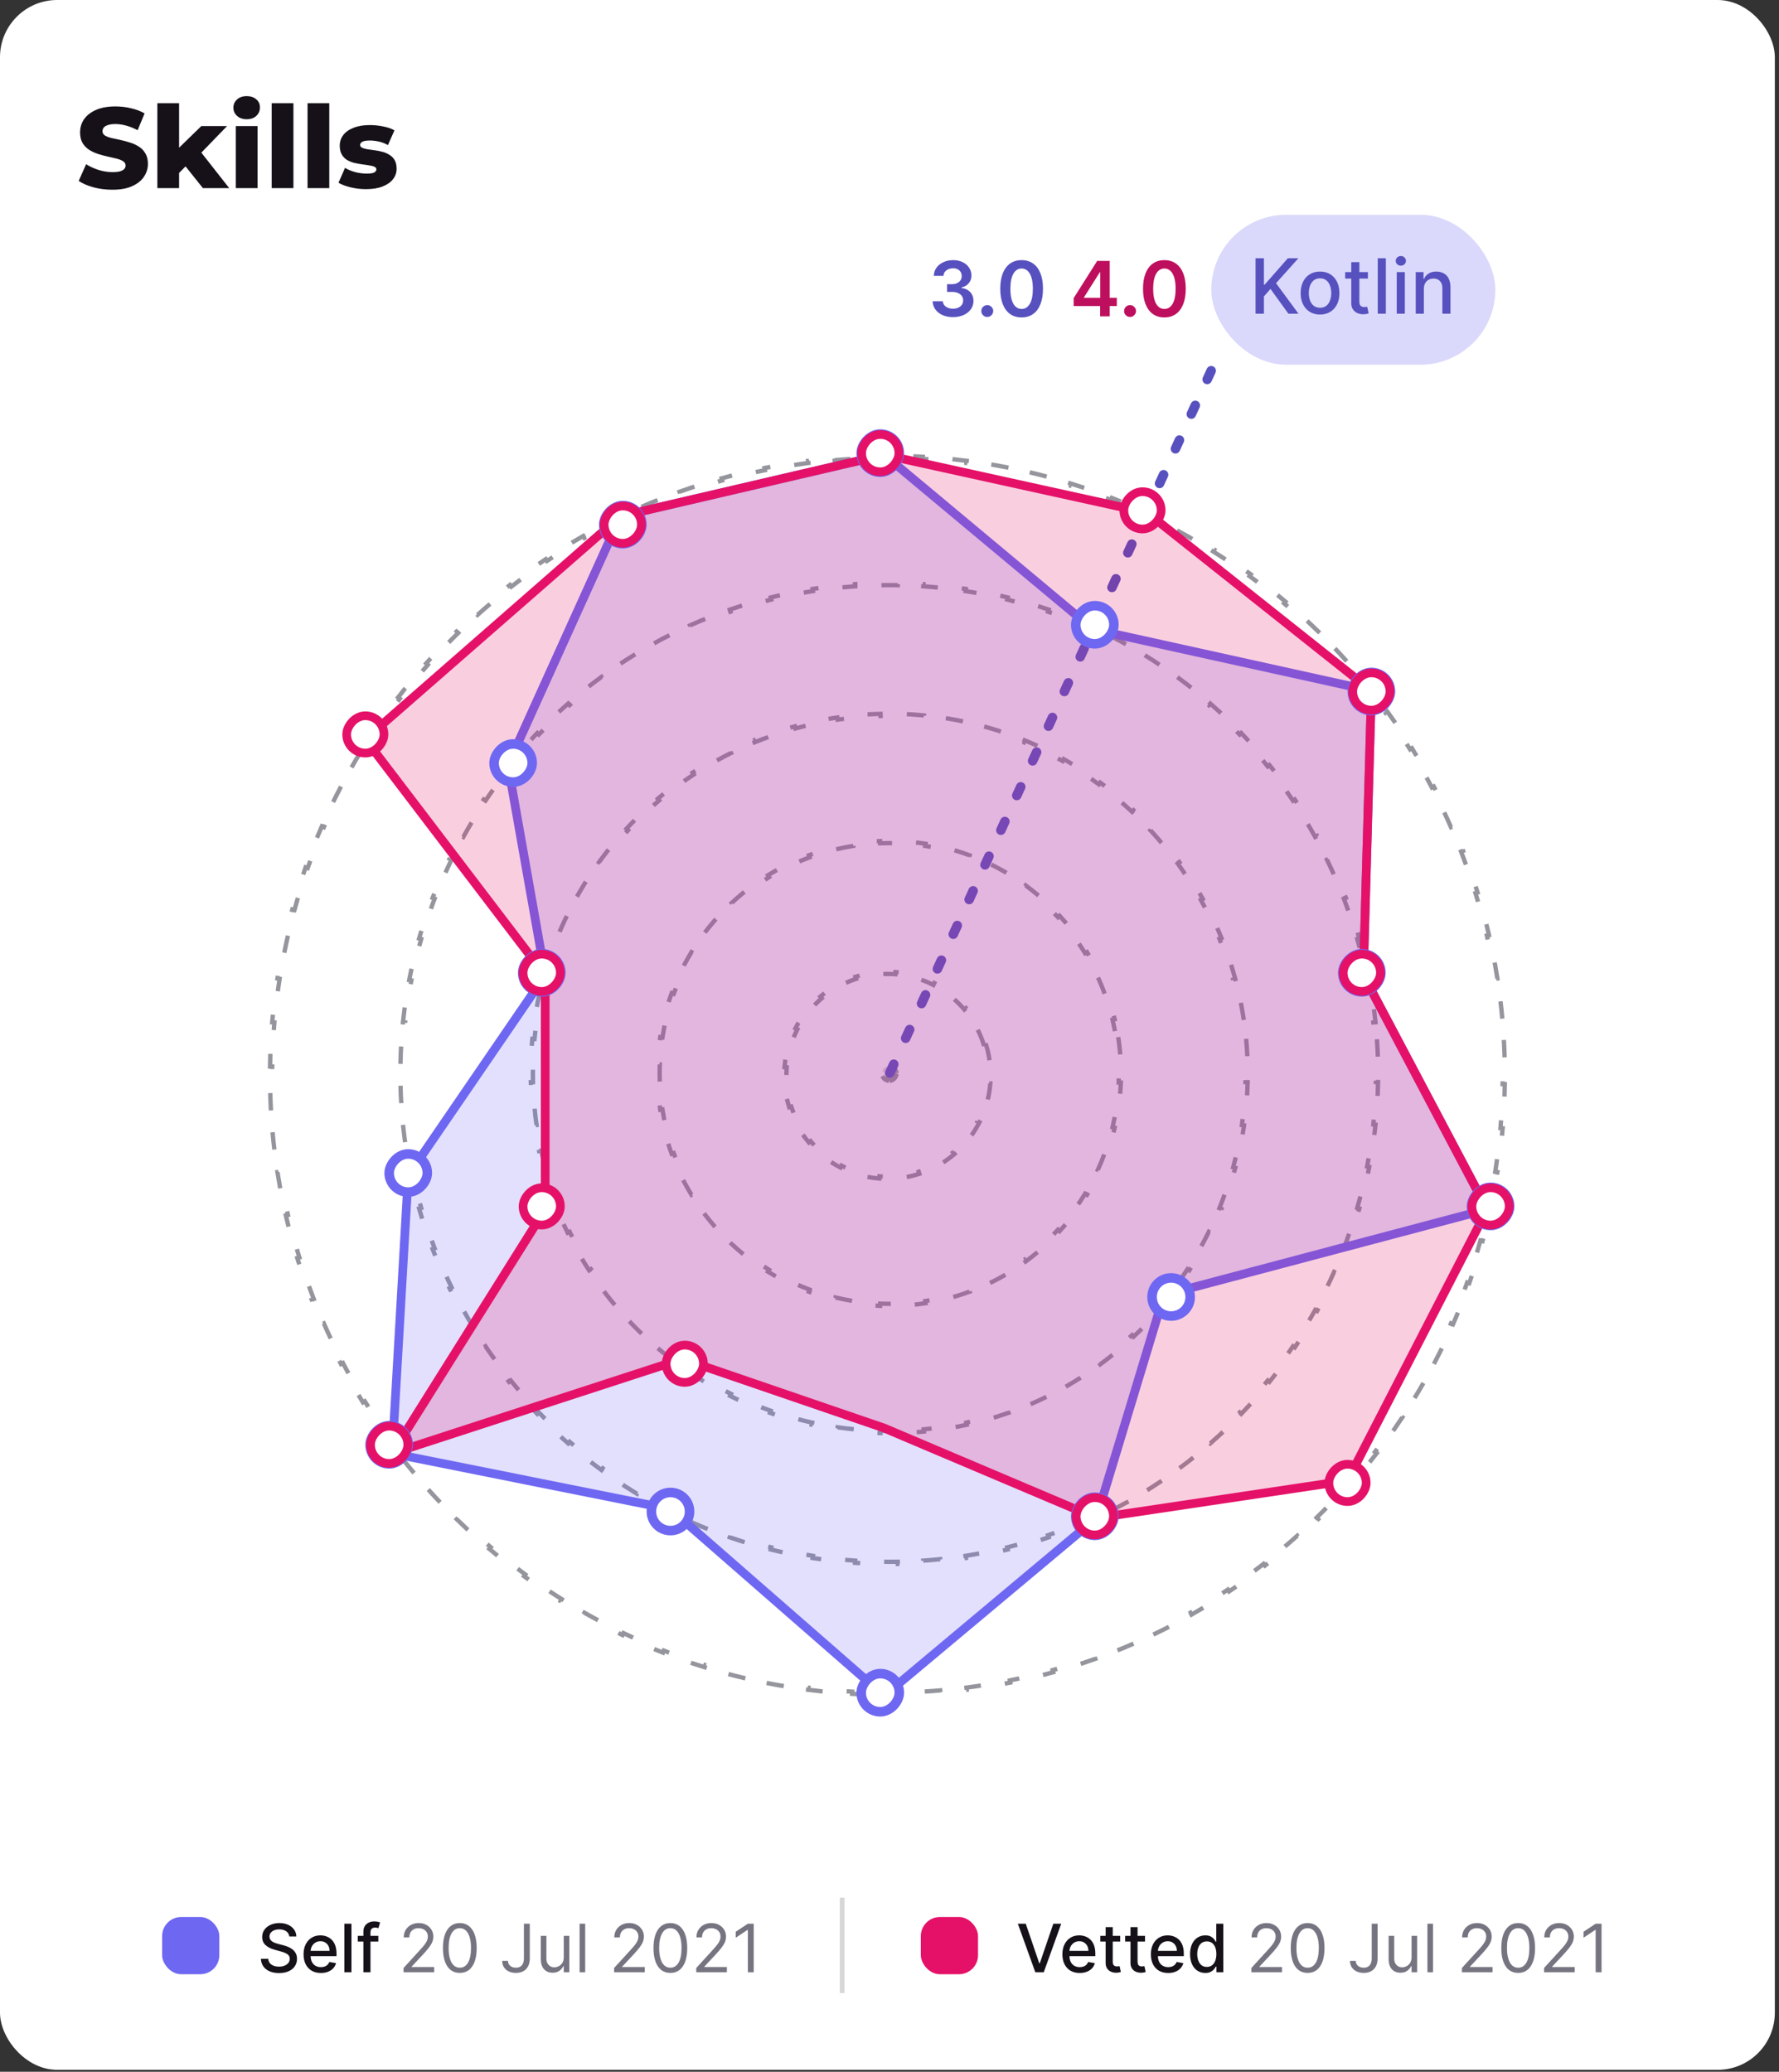 <svg width="334" height="389" viewBox="0 0 334 389" fill="none" xmlns="http://www.w3.org/2000/svg">
<rect x="0" y="0" width="334" height="389" fill="#333333" stroke="none"/>
<rect width="333.218" height="388.637" rx="10.742" fill="white"/>
<path d="M21.111 35.623C19.879 35.623 18.691 35.473 17.545 35.172C16.413 34.857 15.49 34.456 14.773 33.969L16.17 30.832C16.843 31.262 17.616 31.62 18.49 31.907C19.378 32.179 20.259 32.315 21.133 32.315C21.72 32.315 22.192 32.265 22.551 32.164C22.909 32.05 23.166 31.907 23.324 31.735C23.496 31.549 23.582 31.334 23.582 31.09C23.582 30.746 23.424 30.474 23.109 30.274C22.794 30.073 22.386 29.909 21.885 29.78C21.383 29.651 20.825 29.522 20.209 29.393C19.607 29.264 18.999 29.099 18.383 28.899C17.781 28.698 17.23 28.441 16.729 28.125C16.227 27.796 15.819 27.373 15.504 26.858C15.189 26.328 15.031 25.662 15.031 24.86C15.031 23.957 15.275 23.141 15.762 22.411C16.263 21.68 17.008 21.093 17.996 20.649C18.984 20.205 20.216 19.983 21.691 19.983C22.68 19.983 23.646 20.098 24.592 20.327C25.551 20.542 26.403 20.864 27.148 21.294L25.838 24.452C25.122 24.065 24.413 23.779 23.711 23.592C23.009 23.392 22.329 23.291 21.67 23.291C21.082 23.291 20.61 23.356 20.252 23.485C19.894 23.599 19.636 23.757 19.478 23.957C19.321 24.158 19.242 24.387 19.242 24.645C19.242 24.974 19.392 25.239 19.693 25.44C20.008 25.626 20.416 25.784 20.918 25.913C21.433 26.027 21.992 26.149 22.594 26.278C23.209 26.407 23.818 26.571 24.42 26.772C25.036 26.958 25.594 27.216 26.095 27.545C26.597 27.86 26.998 28.283 27.299 28.813C27.614 29.328 27.771 29.98 27.771 30.768C27.771 31.642 27.52 32.451 27.019 33.196C26.532 33.926 25.795 34.513 24.806 34.957C23.832 35.401 22.601 35.623 21.111 35.623ZM32.937 33.174L33.045 28.297L37.793 23.678H42.626L37.363 29.114L35.279 30.789L32.937 33.174ZM29.543 35.322V19.381H33.625V35.322H29.543ZM38.093 35.322L34.527 30.854L37.062 27.717L43.035 35.322H38.093ZM44.271 35.322V23.678H48.353V35.322H44.271ZM46.312 22.389C45.567 22.389 44.966 22.181 44.507 21.766C44.049 21.351 43.82 20.835 43.82 20.219C43.82 19.604 44.049 19.088 44.507 18.672C44.966 18.257 45.567 18.049 46.312 18.049C47.057 18.049 47.658 18.25 48.117 18.651C48.575 19.038 48.804 19.539 48.804 20.155C48.804 20.799 48.575 21.337 48.117 21.766C47.673 22.181 47.071 22.389 46.312 22.389ZM51.006 35.322V19.381H55.088V35.322H51.006ZM57.74 35.322V19.381H61.822V35.322H57.74ZM68.707 35.516C67.719 35.516 66.752 35.401 65.807 35.172C64.876 34.943 64.124 34.657 63.551 34.313L64.776 31.52C65.32 31.849 65.957 32.114 66.688 32.315C67.418 32.501 68.134 32.594 68.836 32.594C69.524 32.594 69.996 32.522 70.254 32.379C70.526 32.236 70.662 32.043 70.662 31.799C70.662 31.57 70.534 31.405 70.276 31.305C70.032 31.19 69.703 31.105 69.287 31.047C68.886 30.99 68.442 30.925 67.955 30.854C67.468 30.782 66.974 30.689 66.473 30.575C65.986 30.446 65.535 30.259 65.12 30.016C64.719 29.758 64.396 29.414 64.153 28.985C63.909 28.555 63.788 28.011 63.788 27.352C63.788 26.607 64.002 25.948 64.432 25.375C64.876 24.788 65.521 24.33 66.366 24C67.211 23.657 68.242 23.485 69.459 23.485C70.276 23.485 71.099 23.571 71.93 23.743C72.775 23.9 73.484 24.144 74.057 24.473L72.832 27.245C72.259 26.915 71.686 26.693 71.114 26.579C70.541 26.45 69.996 26.385 69.481 26.385C68.793 26.385 68.306 26.464 68.02 26.622C67.748 26.779 67.612 26.972 67.612 27.202C67.612 27.431 67.733 27.61 67.977 27.739C68.22 27.853 68.543 27.946 68.944 28.018C69.359 28.075 69.81 28.14 70.297 28.211C70.784 28.269 71.271 28.362 71.758 28.491C72.259 28.619 72.71 28.813 73.112 29.071C73.527 29.314 73.856 29.651 74.1 30.08C74.343 30.496 74.465 31.033 74.465 31.692C74.465 32.408 74.243 33.052 73.799 33.625C73.369 34.198 72.725 34.657 71.865 35C71.02 35.344 69.968 35.516 68.707 35.516Z" fill="#161119"/>
<path d="M282.348 195.266C282.44 196.913 282.498 198.569 282.522 200.234L282.113 200.24C282.121 200.792 282.125 201.345 282.125 201.899C282.125 202.453 282.121 203.006 282.113 203.559L282.522 203.564C282.498 205.229 282.44 206.885 282.348 208.533L281.94 208.51C281.878 209.614 281.801 210.715 281.709 211.811L282.116 211.845C281.975 213.504 281.801 215.154 281.592 216.792L281.187 216.741C281.048 217.835 280.893 218.924 280.724 220.009L281.127 220.072C280.87 221.716 280.579 223.349 280.254 224.969L279.853 224.889C279.636 225.973 279.404 227.051 279.156 228.124L279.554 228.215C279.181 229.836 278.774 231.443 278.333 233.037L277.94 232.928C277.646 233.991 277.338 235.048 277.015 236.098L277.406 236.218C276.917 237.808 276.396 239.383 275.842 240.943L275.457 240.806C275.088 241.846 274.704 242.879 274.307 243.905L274.687 244.053C274.087 245.602 273.454 247.135 272.79 248.651L272.416 248.487C271.974 249.498 271.518 250.5 271.048 251.495L271.417 251.669C270.707 253.171 269.967 254.656 269.196 256.121L268.834 255.931C268.321 256.907 267.794 257.875 267.254 258.834L267.61 259.035C266.795 260.481 265.951 261.909 265.077 263.316L264.73 263.101C264.149 264.037 263.555 264.965 262.947 265.884L263.288 266.109C262.373 267.494 261.429 268.858 260.457 270.2L260.126 269.96C259.48 270.853 258.821 271.736 258.15 272.61L258.474 272.858C257.463 274.174 256.425 275.468 255.36 276.738L255.047 276.475C254.339 277.32 253.619 278.154 252.888 278.978L253.193 279.249C252.092 280.49 250.965 281.706 249.812 282.898L249.518 282.614C248.753 283.406 247.975 284.187 247.188 284.957L247.473 285.249C246.287 286.408 245.076 287.542 243.841 288.65L243.569 288.346C242.749 289.081 241.918 289.805 241.077 290.517L241.341 290.829C240.076 291.901 238.788 292.945 237.478 293.963L237.227 293.64C236.357 294.315 235.477 294.979 234.588 295.629L234.829 295.959C233.491 296.938 232.132 297.888 230.752 298.81L230.525 298.47C229.609 299.082 228.684 299.68 227.75 300.266L227.967 300.612C226.564 301.492 225.14 302.343 223.698 303.164L223.496 302.809C222.539 303.353 221.573 303.885 220.599 304.402L220.791 304.763C219.328 305.54 217.847 306.287 216.348 307.003L216.172 306.634C215.179 307.108 214.179 307.568 213.171 308.014L213.336 308.388C211.822 309.057 210.291 309.696 208.745 310.302L208.596 309.921C207.571 310.323 206.539 310.71 205.5 311.082L205.638 311.467C204.08 312.026 202.506 312.552 200.918 313.045L200.797 312.655C199.748 312.981 198.692 313.292 197.63 313.588L197.74 313.982C196.147 314.426 194.541 314.837 192.921 315.215L192.829 314.817C191.757 315.067 190.679 315.301 189.595 315.521L189.677 315.921C188.057 316.249 186.425 316.543 184.781 316.803L184.717 316.4C183.633 316.571 182.544 316.727 181.45 316.868L181.502 317.273C179.864 317.484 178.215 317.66 176.555 317.802L176.521 317.395C175.425 317.488 174.325 317.566 173.22 317.629L173.243 318.037C171.596 318.13 169.94 318.189 168.275 318.212L168.269 317.804C167.717 317.812 167.164 317.816 166.61 317.816C166.056 317.816 165.503 317.812 164.951 317.804L164.945 318.212C163.28 318.189 161.624 318.13 159.976 318.037L160 317.629C158.895 317.566 157.795 317.488 156.699 317.395L156.664 317.802C155.005 317.66 153.356 317.484 151.718 317.273L151.77 316.868C150.676 316.727 149.587 316.571 148.502 316.4L148.439 316.803C146.795 316.543 145.163 316.249 143.543 315.921L143.624 315.521C142.541 315.301 141.463 315.067 140.391 314.817L140.299 315.215C138.679 314.837 137.072 314.426 135.48 313.982L135.589 313.588C134.528 313.292 133.472 312.981 132.423 312.655L132.301 313.045C130.713 312.552 129.14 312.026 127.582 311.467L127.72 311.082C126.681 310.71 125.649 310.323 124.624 309.921L124.475 310.302C122.928 309.696 121.398 309.057 119.884 308.388L120.049 308.014C119.041 307.568 118.04 307.108 117.048 306.634L116.872 307.003C115.373 306.287 113.891 305.54 112.429 304.763L112.62 304.402C111.647 303.885 110.681 303.353 109.724 302.809L109.522 303.164C108.079 302.343 106.656 301.492 105.252 300.612L105.469 300.266C104.536 299.68 103.611 299.082 102.695 298.47L102.468 298.81C101.088 297.888 99.729 296.938 98.391 295.959L98.632 295.629C97.743 294.979 96.863 294.315 95.993 293.64L95.742 293.963C94.432 292.945 93.144 291.901 91.879 290.829L92.143 290.517C91.302 289.805 90.471 289.081 89.651 288.346L89.379 288.65C88.144 287.542 86.933 286.408 85.747 285.249L86.032 284.957C85.244 284.187 84.467 283.406 83.701 282.614L83.408 282.898C82.255 281.706 81.128 280.49 80.026 279.249L80.332 278.978C79.6 278.154 78.881 277.32 78.173 276.475L77.86 276.738C76.795 275.468 75.757 274.174 74.746 272.858L75.07 272.61C74.399 271.736 73.74 270.853 73.094 269.96L72.763 270.2C71.791 268.858 70.847 267.494 69.932 266.109L70.272 265.884C69.665 264.965 69.071 264.037 68.49 263.101L68.142 263.316C67.269 261.909 66.424 260.481 65.61 259.035L65.966 258.834C65.426 257.875 64.899 256.907 64.386 255.931L64.024 256.121C63.253 254.656 62.512 253.171 61.803 251.669L62.172 251.495C61.702 250.5 61.246 249.498 60.803 248.487L60.429 248.651C59.766 247.135 59.133 245.602 58.532 244.053L58.913 243.905C58.516 242.879 58.132 241.846 57.763 240.806L57.378 240.943C56.824 239.383 56.303 237.808 55.814 236.218L56.205 236.098C55.882 235.048 55.574 233.991 55.28 232.928L54.886 233.037C54.446 231.443 54.039 229.836 53.666 228.215L54.063 228.124C53.816 227.051 53.584 225.973 53.367 224.889L52.966 224.969C52.641 223.349 52.35 221.716 52.093 220.072L52.496 220.009C52.327 218.924 52.172 217.835 52.033 216.741L51.628 216.793C51.419 215.154 51.244 213.504 51.104 211.845L51.511 211.811C51.419 210.715 51.342 209.614 51.28 208.51L50.872 208.533C50.78 206.886 50.721 205.229 50.698 203.564L51.106 203.559C51.099 203.006 51.095 202.453 51.095 201.899C51.095 201.345 51.099 200.792 51.106 200.24L50.698 200.234C50.721 198.569 50.78 196.913 50.872 195.266L51.28 195.289C51.342 194.184 51.419 193.084 51.511 191.988L51.104 191.953C51.244 190.294 51.419 188.645 51.628 187.006L52.033 187.057C52.172 185.963 52.327 184.874 52.496 183.79L52.093 183.727C52.35 182.083 52.641 180.45 52.966 178.829L53.367 178.91C53.584 177.826 53.816 176.747 54.063 175.675L53.666 175.583C54.039 173.963 54.446 172.355 54.886 170.761L55.28 170.87C55.574 169.807 55.882 168.75 56.205 167.7L55.814 167.58C56.303 165.991 56.824 164.415 57.378 162.856L57.763 162.992C58.132 161.952 58.516 160.919 58.913 159.893L58.532 159.745C59.133 158.196 59.766 156.663 60.429 155.147L60.803 155.311C61.246 154.301 61.702 153.298 62.172 152.304L61.803 152.129C62.512 150.627 63.253 149.143 64.024 147.677L64.386 147.867C64.899 146.891 65.426 145.923 65.966 144.964L65.61 144.764C66.424 143.317 67.269 141.89 68.142 140.482L68.49 140.698C69.071 139.761 69.665 138.833 70.272 137.915L69.932 137.69C70.847 136.305 71.791 134.941 72.763 133.599L73.094 133.838C73.74 132.945 74.399 132.062 75.07 131.189L74.746 130.94C75.757 129.624 76.795 128.331 77.86 127.061L78.173 127.323C78.881 126.478 79.6 125.644 80.332 124.82L80.026 124.549C81.128 123.309 82.255 122.092 83.408 120.9L83.701 121.184C84.467 120.392 85.244 119.611 86.032 118.841L85.747 118.549C86.933 117.39 88.144 116.256 89.379 115.149L89.651 115.453C90.471 114.717 91.302 113.993 92.143 113.281L91.879 112.969C93.144 111.898 94.432 110.853 95.742 109.836L95.993 110.158C96.863 109.483 97.743 108.82 98.632 108.169L98.391 107.839C99.729 106.861 101.088 105.91 102.468 104.989L102.695 105.328C103.611 104.717 104.536 104.118 105.469 103.532L105.252 103.186C106.656 102.306 108.079 101.455 109.522 100.634L109.724 100.989C110.681 100.445 111.647 99.914 112.62 99.396L112.429 99.036C113.891 98.258 115.373 97.511 116.872 96.796L117.048 97.165C118.04 96.691 119.041 96.23 120.049 95.784L119.884 95.411C121.398 94.741 122.928 94.103 124.475 93.497L124.624 93.877C125.649 93.476 126.681 93.089 127.72 92.716L127.582 92.332C129.14 91.773 130.713 91.246 132.301 90.753L132.423 91.143C133.472 90.817 134.528 90.506 135.589 90.21L135.48 89.817C137.072 89.372 138.679 88.961 140.299 88.584L140.391 88.981C141.463 88.732 142.541 88.497 143.624 88.278L143.543 87.877C145.163 87.549 146.795 87.255 148.439 86.995L148.502 87.399C149.587 87.227 150.676 87.071 151.77 86.93L151.717 86.525C153.356 86.315 155.005 86.138 156.664 85.997L156.699 86.403C157.795 86.31 158.895 86.232 160 86.169L159.976 85.762C161.624 85.668 163.28 85.61 164.945 85.586L164.95 85.995C165.503 85.987 166.056 85.983 166.61 85.983C167.164 85.983 167.717 85.987 168.269 85.995L168.275 85.586C169.94 85.61 171.596 85.668 173.243 85.762L173.22 86.169C174.325 86.232 175.425 86.31 176.521 86.403L176.555 85.997C178.215 86.138 179.864 86.315 181.502 86.525L181.45 86.93C182.544 87.071 183.633 87.227 184.717 87.399L184.781 86.995C186.425 87.255 188.057 87.549 189.677 87.877L189.595 88.278C190.679 88.497 191.757 88.732 192.829 88.981L192.921 88.584C194.541 88.961 196.147 89.372 197.74 89.817L197.63 90.21C198.692 90.506 199.748 90.817 200.797 91.143L200.918 90.753C202.506 91.246 204.08 91.773 205.638 92.332L205.5 92.716C206.539 93.089 207.571 93.476 208.596 93.877L208.745 93.497C210.291 94.103 211.822 94.741 213.336 95.411L213.171 95.784C214.179 96.23 215.179 96.691 216.172 97.165L216.348 96.796C217.847 97.511 219.328 98.258 220.791 99.036L220.599 99.396C221.573 99.914 222.539 100.445 223.496 100.989L223.698 100.634C225.14 101.455 226.564 102.306 227.967 103.186L227.75 103.532C228.684 104.118 229.609 104.717 230.525 105.328L230.752 104.989C232.132 105.91 233.491 106.861 234.829 107.839L234.588 108.169C235.477 108.82 236.357 109.483 237.227 110.158L237.478 109.836C238.788 110.853 240.076 111.898 241.341 112.969L241.077 113.281C241.918 113.993 242.749 114.717 243.569 115.453L243.841 115.149C245.076 116.256 246.287 117.39 247.473 118.549L247.188 118.841C247.976 119.611 248.753 120.392 249.518 121.184L249.812 120.9C250.965 122.092 252.092 123.309 253.193 124.549L252.888 124.82C253.619 125.644 254.339 126.478 255.047 127.323L255.36 127.061C256.425 128.331 257.463 129.624 258.474 130.94L258.15 131.189C258.821 132.062 259.48 132.945 260.126 133.838L260.457 133.599C261.429 134.941 262.373 136.305 263.288 137.69L262.947 137.915C263.555 138.833 264.149 139.761 264.73 140.698L265.077 140.482C265.951 141.89 266.795 143.317 267.61 144.764L267.254 144.964C267.794 145.923 268.321 146.891 268.834 147.867L269.196 147.677C269.967 149.143 270.707 150.627 271.417 152.129L271.048 152.304C271.518 153.298 271.974 154.301 272.416 155.311L272.79 155.147C273.454 156.663 274.087 158.196 274.687 159.745L274.307 159.893C274.704 160.919 275.088 161.952 275.457 162.992L275.842 162.856C276.396 164.415 276.917 165.991 277.406 167.58L277.015 167.7C277.338 168.75 277.646 169.807 277.94 170.87L278.333 170.761C278.774 172.355 279.181 173.963 279.554 175.583L279.156 175.675C279.404 176.747 279.636 177.826 279.853 178.909L280.254 178.829C280.579 180.45 280.87 182.083 281.127 183.727L280.724 183.79C280.893 184.874 281.048 185.963 281.187 187.057L281.592 187.006C281.801 188.645 281.975 190.294 282.116 191.953L281.709 191.988C281.801 193.084 281.878 194.184 281.94 195.289L282.348 195.266Z" stroke="#95959D" stroke-width="0.817" stroke-dasharray="3.27 4.9"/>
<path d="M258.517 195.137C258.627 196.73 258.695 198.333 258.723 199.947L258.315 199.954C258.324 200.487 258.328 201.022 258.328 201.558C258.328 202.093 258.324 202.628 258.315 203.162L258.723 203.169C258.695 204.782 258.627 206.386 258.517 207.978L258.11 207.95C258.037 209.015 257.946 210.075 257.837 211.129L258.243 211.171C258.077 212.776 257.87 214.367 257.623 215.946L257.22 215.883C257.055 216.939 256.872 217.989 256.671 219.033L257.072 219.11C256.768 220.692 256.423 222.259 256.039 223.811L255.643 223.713C255.387 224.75 255.113 225.78 254.821 226.803L255.214 226.915C254.773 228.463 254.293 229.994 253.775 231.508L253.388 231.376C253.042 232.385 252.68 233.386 252.3 234.379L252.682 234.525C252.107 236.028 251.495 237.512 250.846 238.975L250.472 238.81C250.04 239.784 249.591 240.75 249.126 241.706L249.494 241.885C248.791 243.331 248.051 244.756 247.276 246.158L246.918 245.961C246.403 246.894 245.871 247.817 245.324 248.73L245.675 248.94C244.849 250.318 243.988 251.673 243.094 253.003L242.755 252.776C242.16 253.66 241.55 254.534 240.926 255.397L241.257 255.636C240.315 256.937 239.34 258.212 238.333 259.46L238.015 259.204C237.346 260.033 236.663 260.851 235.966 261.656L236.275 261.923C235.224 263.137 234.142 264.323 233.03 265.48L232.736 265.197C231.998 265.965 231.246 266.72 230.482 267.462L230.767 267.755C229.615 268.873 228.435 269.961 227.227 271.018L226.958 270.71C226.156 271.411 225.342 272.099 224.516 272.772L224.774 273.088C223.531 274.102 222.26 275.083 220.964 276.031L220.723 275.701C219.864 276.33 218.993 276.944 218.111 277.543L218.341 277.881C217.014 278.782 215.663 279.649 214.289 280.481L214.077 280.131C213.167 280.682 212.246 281.218 211.316 281.737L211.515 282.094C210.116 282.875 208.694 283.621 207.251 284.329L207.071 283.963C206.116 284.432 205.152 284.884 204.18 285.32L204.347 285.693C202.885 286.348 201.404 286.966 199.903 287.545L199.756 287.164C198.764 287.547 197.764 287.913 196.756 288.262L196.889 288.648C195.377 289.172 193.847 289.656 192.3 290.101L192.187 289.709C191.165 290.003 190.136 290.28 189.1 290.538L189.199 290.935C187.648 291.322 186.081 291.67 184.5 291.977L184.422 291.576C183.379 291.779 182.329 291.964 181.274 292.131L181.337 292.534C179.759 292.783 178.167 292.992 176.563 293.16L176.521 292.754C175.467 292.864 174.407 292.956 173.342 293.03L173.37 293.437C171.778 293.548 170.174 293.617 168.561 293.645L168.554 293.237C168.02 293.246 167.486 293.251 166.95 293.251C166.414 293.251 165.88 293.246 165.346 293.237L165.339 293.645C163.725 293.617 162.122 293.548 160.53 293.437L160.558 293.03C159.493 292.956 158.433 292.864 157.379 292.754L157.336 293.16C155.733 292.992 154.141 292.783 152.562 292.534L152.626 292.131C151.571 291.964 150.521 291.779 149.478 291.576L149.4 291.977C147.819 291.67 146.252 291.322 144.701 290.935L144.8 290.538C143.764 290.28 142.734 290.003 141.713 289.709L141.6 290.101C140.053 289.656 138.523 289.172 137.011 288.648L137.144 288.262C136.136 287.913 135.136 287.547 134.144 287.164L133.997 287.545C132.496 286.966 131.015 286.348 129.553 285.693L129.72 285.32C128.748 284.884 127.784 284.432 126.829 283.963L126.649 284.329C125.206 283.621 123.784 282.875 122.385 282.094L122.584 281.737C121.653 281.218 120.733 280.682 119.822 280.131L119.611 280.481C118.236 279.649 116.886 278.782 115.559 277.881L115.789 277.543C114.907 276.944 114.036 276.33 113.177 275.701L112.936 276.031C111.64 275.083 110.369 274.102 109.126 273.088L109.384 272.772C108.558 272.099 107.744 271.411 106.942 270.71L106.673 271.018C105.465 269.961 104.284 268.873 103.133 267.755L103.418 267.462C102.653 266.72 101.902 265.965 101.164 265.197L100.869 265.48C99.758 264.323 98.676 263.137 97.625 261.923L97.934 261.656C97.237 260.851 96.554 260.033 95.885 259.204L95.567 259.46C94.56 258.212 93.585 256.937 92.643 255.636L92.974 255.397C92.35 254.534 91.74 253.66 91.145 252.775L90.806 253.003C89.912 251.673 89.051 250.318 88.225 248.94L88.575 248.73C88.029 247.817 87.497 246.894 86.981 245.961L86.624 246.158C85.849 244.756 85.109 243.331 84.406 241.885L84.774 241.706C84.309 240.75 83.86 239.784 83.428 238.81L83.054 238.975C82.405 237.512 81.793 236.028 81.218 234.525L81.6 234.379C81.22 233.386 80.857 232.385 80.512 231.376L80.125 231.508C79.607 229.994 79.127 228.463 78.686 226.915L79.079 226.803C78.787 225.78 78.513 224.75 78.257 223.713L77.86 223.811C77.477 222.259 77.132 220.692 76.828 219.11L77.229 219.033C77.028 217.989 76.845 216.939 76.68 215.883L76.277 215.946C76.03 214.368 75.823 212.776 75.657 211.171L76.063 211.129C75.954 210.075 75.863 209.015 75.79 207.95L75.383 207.978C75.273 206.386 75.204 204.782 75.177 203.169L75.585 203.162C75.576 202.628 75.572 202.093 75.572 201.558C75.572 201.022 75.576 200.487 75.585 199.954L75.177 199.947C75.204 198.333 75.273 196.73 75.383 195.137L75.79 195.165C75.863 194.1 75.954 193.041 76.063 191.986L75.657 191.944C75.823 190.34 76.03 188.748 76.277 187.169L76.68 187.232C76.845 186.176 77.028 185.126 77.229 184.082L76.828 184.005C77.132 182.423 77.477 180.856 77.86 179.304L78.257 179.402C78.513 178.365 78.787 177.335 79.079 176.313L78.686 176.201C79.127 174.653 79.607 173.121 80.125 171.607L80.512 171.74C80.857 170.73 81.22 169.729 81.6 168.736L81.218 168.59C81.793 167.087 82.405 165.604 83.054 164.14L83.428 164.305C83.86 163.331 84.309 162.365 84.774 161.409L84.406 161.23C85.109 159.784 85.849 158.359 86.624 156.957L86.981 157.155C87.497 156.221 88.029 155.298 88.575 154.385L88.225 154.175C89.051 152.797 89.912 151.442 90.806 150.112L91.145 150.34C91.74 149.455 92.35 148.581 92.974 147.719L92.643 147.479C93.585 146.178 94.56 144.903 95.567 143.655L95.885 143.911C96.554 143.082 97.237 142.264 97.934 141.459L97.625 141.192C98.676 139.978 99.758 138.792 100.869 137.635L101.164 137.918C101.902 137.15 102.653 136.395 103.418 135.653L103.133 135.36C104.285 134.242 105.465 133.154 106.673 132.098L106.942 132.405C107.744 131.704 108.558 131.017 109.384 130.344L109.126 130.027C110.369 129.014 111.64 128.032 112.936 127.084L113.177 127.414C114.036 126.785 114.907 126.171 115.789 125.572L115.559 125.234C116.886 124.334 118.236 123.467 119.611 122.635L119.822 122.984C120.733 122.433 121.653 121.898 122.584 121.378L122.385 121.021C123.784 120.24 125.206 119.495 126.649 118.786L126.829 119.152C127.784 118.684 128.748 118.231 129.72 117.795L129.553 117.422C131.015 116.767 132.496 116.149 133.997 115.57L134.144 115.951C135.136 115.568 136.136 115.202 137.144 114.853L137.011 114.467C138.523 113.944 140.053 113.459 141.6 113.014L141.713 113.406C142.734 113.112 143.764 112.836 144.8 112.577L144.701 112.181C146.252 111.793 147.819 111.445 149.4 111.138L149.478 111.539C150.521 111.336 151.571 111.151 152.626 110.985L152.562 110.581C154.141 110.332 155.732 110.123 157.336 109.955L157.379 110.362C158.433 110.251 159.493 110.159 160.558 110.086L160.53 109.678C162.122 109.568 163.725 109.498 165.339 109.47L165.346 109.879C165.88 109.869 166.414 109.865 166.95 109.865C167.486 109.865 168.02 109.869 168.554 109.879L168.561 109.47C170.174 109.498 171.778 109.568 173.37 109.678L173.342 110.086C174.407 110.159 175.467 110.251 176.521 110.362L176.563 109.955C178.167 110.123 179.759 110.332 181.337 110.581L181.274 110.985C182.329 111.151 183.379 111.336 184.422 111.539L184.5 111.138C186.081 111.445 187.648 111.793 189.199 112.181L189.1 112.577C190.136 112.836 191.165 113.112 192.187 113.406L192.3 113.014C193.847 113.459 195.377 113.944 196.889 114.467L196.756 114.853C197.764 115.202 198.764 115.568 199.756 115.951L199.903 115.57C201.404 116.149 202.885 116.767 204.347 117.422L204.179 117.795C205.152 118.231 206.116 118.684 207.071 119.152L207.251 118.786C208.694 119.495 210.116 120.24 211.515 121.021L211.316 121.378C212.246 121.898 213.167 122.433 214.077 122.984L214.289 122.635C215.663 123.467 217.014 124.334 218.341 125.234L218.111 125.572C218.993 126.171 219.864 126.785 220.723 127.414L220.964 127.084C222.26 128.032 223.531 129.014 224.774 130.027L224.516 130.344C225.342 131.017 226.156 131.704 226.958 132.405L227.227 132.098C228.435 133.154 229.615 134.242 230.767 135.36L230.482 135.653C231.246 136.395 231.998 137.15 232.736 137.918L233.03 137.635C234.142 138.792 235.224 139.978 236.275 141.192L235.966 141.459C236.663 142.264 237.346 143.082 238.015 143.911L238.333 143.655C239.34 144.903 240.315 146.178 241.257 147.479L240.926 147.719C241.55 148.581 242.16 149.455 242.755 150.34L243.094 150.112C243.988 151.442 244.849 152.797 245.675 154.175L245.324 154.385C245.871 155.298 246.403 156.221 246.918 157.154L247.276 156.957C248.051 158.359 248.791 159.784 249.494 161.23L249.126 161.409C249.591 162.365 250.04 163.331 250.472 164.305L250.846 164.14C251.495 165.604 252.107 167.087 252.682 168.59L252.3 168.736C252.68 169.729 253.042 170.73 253.388 171.74L253.775 171.607C254.293 173.121 254.773 174.653 255.214 176.201L254.821 176.313C255.113 177.335 255.387 178.365 255.643 179.402L256.039 179.304C256.423 180.856 256.768 182.423 257.072 184.005L256.671 184.082C256.872 185.126 257.055 186.176 257.22 187.232L257.623 187.169C257.87 188.748 258.077 190.34 258.243 191.944L257.837 191.986C257.946 193.041 258.037 194.1 258.11 195.165L258.517 195.137Z" stroke="#95959D" stroke-width="0.817" stroke-dasharray="3.27 4.9"/>
<path d="M233.951 195.047C234.104 196.656 234.201 198.282 234.24 199.923L233.832 199.933C233.845 200.473 233.851 201.014 233.851 201.557C233.851 202.1 233.845 202.642 233.832 203.182L234.24 203.192C234.201 204.832 234.104 206.458 233.951 208.068L233.544 208.029C233.441 209.109 233.313 210.182 233.159 211.246L233.564 211.304C233.33 212.927 233.039 214.531 232.692 216.114L232.293 216.027C232.062 217.085 231.805 218.134 231.524 219.173L231.918 219.279C231.491 220.859 231.009 222.417 230.472 223.948L230.087 223.813C229.729 224.835 229.348 225.845 228.943 226.844L229.321 226.997C228.707 228.512 228.04 229.999 227.322 231.456L226.955 231.276C226.477 232.246 225.976 233.203 225.454 234.146L225.811 234.344C225.019 235.772 224.177 237.168 223.288 238.53L222.946 238.307C222.355 239.212 221.743 240.101 221.11 240.975L221.441 241.215C220.484 242.536 219.481 243.821 218.433 245.068L218.121 244.805C217.426 245.632 216.711 246.442 215.978 247.234L216.278 247.512C215.171 248.708 214.021 249.864 212.83 250.977L212.552 250.678C211.763 251.416 210.957 252.134 210.133 252.833L210.397 253.145C209.156 254.199 207.876 255.208 206.56 256.171L206.318 255.841C205.448 256.479 204.561 257.095 203.659 257.69L203.884 258.031C202.526 258.927 201.133 259.775 199.709 260.573L199.509 260.217C198.569 260.744 197.614 261.248 196.646 261.73L196.828 262.096C195.373 262.82 193.888 263.493 192.376 264.113L192.221 263.735C191.224 264.144 190.216 264.529 189.195 264.889L189.331 265.274C187.801 265.816 186.246 266.303 184.667 266.734L184.559 266.34C183.521 266.623 182.473 266.883 181.415 267.116L181.504 267.515C179.921 267.865 178.317 268.159 176.695 268.396L176.636 267.991C175.572 268.146 174.5 268.276 173.42 268.38L173.459 268.786C171.85 268.941 170.224 269.04 168.583 269.079L168.574 268.671C168.034 268.683 167.492 268.69 166.949 268.69C166.406 268.69 165.864 268.683 165.324 268.671L165.315 269.079C163.674 269.04 162.048 268.941 160.439 268.786L160.478 268.38C159.398 268.276 158.326 268.146 157.262 267.991L157.203 268.396C155.581 268.159 153.977 267.865 152.395 267.515L152.483 267.116C151.425 266.883 150.377 266.623 149.339 266.34L149.231 266.734C147.652 266.303 146.097 265.816 144.567 265.274L144.703 264.889C143.683 264.529 142.674 264.144 141.677 263.735L141.522 264.113C140.01 263.493 138.525 262.82 137.07 262.096L137.252 261.73C136.284 261.248 135.329 260.744 134.389 260.217L134.189 260.573C132.765 259.775 131.372 258.927 130.014 258.031L130.239 257.69C129.337 257.095 128.451 256.479 127.58 255.841L127.339 256.171C126.022 255.208 124.742 254.199 123.501 253.145L123.765 252.833C122.942 252.134 122.135 251.416 121.347 250.678L121.068 250.977C119.877 249.864 118.728 248.708 117.62 247.512L117.92 247.234C117.187 246.442 116.472 245.632 115.777 244.805L115.465 245.068C114.417 243.821 113.414 242.536 112.457 241.215L112.788 240.975C112.156 240.101 111.543 239.212 110.952 238.307L110.61 238.53C109.721 237.168 108.879 235.772 108.087 234.344L108.444 234.146C107.922 233.203 107.421 232.246 106.943 231.276L106.576 231.456C105.858 229.999 105.191 228.512 104.577 226.997L104.955 226.844C104.55 225.845 104.169 224.835 103.811 223.813L103.426 223.948C102.889 222.417 102.407 220.859 101.98 219.279L102.374 219.173C102.093 218.134 101.837 217.085 101.605 216.027L101.206 216.114C100.859 214.531 100.568 212.927 100.334 211.304L100.739 211.246C100.585 210.182 100.457 209.109 100.354 208.029L99.947 208.068C99.794 206.458 99.697 204.832 99.658 203.192L100.066 203.182C100.054 202.642 100.047 202.1 100.047 201.557C100.047 201.014 100.054 200.473 100.066 199.933L99.658 199.923C99.697 198.282 99.794 196.656 99.947 195.047L100.354 195.086C100.457 194.006 100.585 192.933 100.739 191.869L100.334 191.811C100.568 190.188 100.859 188.584 101.206 187.001L101.605 187.088C101.837 186.03 102.093 184.981 102.374 183.942L101.98 183.835C102.407 182.255 102.889 180.698 103.426 179.166L103.811 179.301C104.169 178.28 104.55 177.269 104.955 176.271L104.577 176.118C105.191 174.603 105.858 173.116 106.576 171.658L106.943 171.839C107.421 170.869 107.922 169.912 108.444 168.969L108.087 168.771C108.879 167.343 109.721 165.947 110.61 164.585L110.952 164.808C111.543 163.903 112.156 163.013 112.788 162.139L112.457 161.9C113.414 160.579 114.417 159.294 115.465 158.047L115.777 158.31C116.472 157.483 117.187 156.673 117.92 155.88L117.62 155.603C118.728 154.407 119.877 153.251 121.068 152.138L121.347 152.436C122.135 151.699 122.942 150.98 123.765 150.281L123.501 149.97C124.742 148.916 126.022 147.906 127.339 146.944L127.58 147.273C128.451 146.636 129.337 146.02 130.239 145.425L130.014 145.084C131.373 144.188 132.765 143.339 134.189 142.542L134.389 142.898C135.329 142.371 136.284 141.866 137.252 141.384L137.07 141.019C138.525 140.294 140.01 139.621 141.522 139.002L141.677 139.38C142.674 138.971 143.683 138.586 144.703 138.225L144.567 137.84C146.097 137.299 147.652 136.812 149.231 136.381L149.339 136.775C150.377 136.491 151.425 136.232 152.483 135.998L152.395 135.599C153.977 135.249 155.581 134.955 157.203 134.719L157.262 135.123C158.326 134.968 159.398 134.839 160.478 134.735L160.439 134.328C162.048 134.173 163.674 134.075 165.315 134.036L165.324 134.444C165.864 134.431 166.406 134.425 166.949 134.425C167.492 134.425 168.034 134.431 168.574 134.444L168.583 134.036C170.224 134.075 171.85 134.173 173.459 134.328L173.42 134.735C174.5 134.839 175.572 134.968 176.636 135.123L176.695 134.719C178.317 134.955 179.921 135.249 181.504 135.599L181.415 135.998C182.473 136.232 183.521 136.491 184.559 136.775L184.667 136.381C186.246 136.812 187.801 137.299 189.331 137.84L189.195 138.225C190.216 138.586 191.224 138.971 192.221 139.38L192.376 139.002C193.888 139.621 195.373 140.294 196.828 141.019L196.646 141.384C197.614 141.866 198.569 142.371 199.509 142.898L199.709 142.542C201.133 143.339 202.526 144.188 203.884 145.084L203.659 145.425C204.561 146.02 205.448 146.636 206.318 147.273L206.56 146.944C207.876 147.906 209.156 148.916 210.397 149.97L210.133 150.281C210.957 150.98 211.763 151.699 212.552 152.436L212.83 152.138C214.021 153.251 215.171 154.407 216.278 155.603L215.978 155.88C216.711 156.673 217.426 157.483 218.121 158.31L218.433 158.047C219.481 159.294 220.484 160.579 221.441 161.9L221.11 162.139C221.743 163.013 222.355 163.903 222.946 164.808L223.288 164.585C224.177 165.947 225.019 167.343 225.811 168.771L225.454 168.969C225.976 169.912 226.477 170.869 226.955 171.839L227.322 171.658C228.04 173.116 228.707 174.603 229.321 176.118L228.943 176.271C229.348 177.269 229.729 178.28 230.087 179.301L230.472 179.166C231.009 180.698 231.491 182.255 231.918 183.835L231.524 183.942C231.805 184.981 232.062 186.03 232.293 187.088L232.692 187.001C233.039 188.584 233.33 190.188 233.564 191.811L233.159 191.869C233.313 192.933 233.441 194.006 233.544 195.086L233.951 195.047Z" stroke="#95959D" stroke-width="0.817" stroke-dasharray="3.27 4.9"/>
<path d="M209.935 194.736C210.197 196.409 210.364 198.114 210.43 199.844L210.022 199.86C210.044 200.423 210.055 200.989 210.055 201.558C210.055 202.126 210.044 202.692 210.022 203.256L210.43 203.271C210.364 205.002 210.197 206.706 209.935 208.379L209.532 208.316C209.356 209.44 209.137 210.55 208.877 211.644L209.274 211.739C208.875 213.416 208.379 215.056 207.793 216.652L207.41 216.511C207.018 217.576 206.587 218.622 206.116 219.646L206.487 219.817C205.77 221.378 204.963 222.89 204.074 224.346L203.725 224.133C203.135 225.099 202.508 226.041 201.845 226.955L202.176 227.195C201.171 228.583 200.086 229.91 198.928 231.169L198.627 230.892C197.862 231.724 197.064 232.526 196.236 233.296L196.514 233.595C195.261 234.76 193.939 235.852 192.556 236.864L192.315 236.534C191.404 237.201 190.465 237.832 189.502 238.427L189.716 238.775C188.264 239.671 186.756 240.484 185.197 241.207L185.025 240.837C184.003 241.311 182.959 241.747 181.895 242.142L182.037 242.524C180.443 243.116 178.804 243.616 177.128 244.019L177.033 243.622C175.94 243.885 174.83 244.106 173.706 244.284L173.77 244.687C172.097 244.951 170.393 245.12 168.663 245.187L168.647 244.779C168.084 244.801 167.518 244.812 166.949 244.812C166.381 244.812 165.815 244.801 165.251 244.779L165.236 245.187C163.505 245.12 161.801 244.951 160.129 244.687L160.192 244.284C159.068 244.106 157.959 243.885 156.866 243.622L156.77 244.019C155.094 243.616 153.456 243.116 151.862 242.524L152.004 242.142C150.94 241.747 149.896 241.311 148.873 240.837L148.701 241.207C147.143 240.484 145.635 239.671 144.182 238.775L144.397 238.427C143.434 237.832 142.495 237.201 141.584 236.534L141.343 236.864C139.959 235.852 138.638 234.76 137.385 233.595L137.663 233.296C136.835 232.526 136.037 231.724 135.271 230.892L134.971 231.169C133.813 229.91 132.728 228.583 131.722 227.195L132.053 226.955C131.391 226.041 130.764 225.099 130.173 224.133L129.825 224.346C128.935 222.89 128.129 221.378 127.411 219.817L127.782 219.646C127.312 218.622 126.88 217.576 126.489 216.511L126.106 216.652C125.52 215.056 125.024 213.416 124.625 211.739L125.022 211.644C124.762 210.55 124.543 209.44 124.367 208.316L123.963 208.379C123.702 206.706 123.535 205.002 123.468 203.271L123.877 203.256C123.855 202.692 123.844 202.126 123.844 201.558C123.844 200.989 123.855 200.423 123.877 199.86L123.468 199.844C123.535 198.114 123.702 196.409 123.963 194.736L124.367 194.8C124.543 193.675 124.762 192.565 125.022 191.471L124.625 191.377C125.024 189.699 125.52 188.06 126.106 186.464L126.489 186.605C126.88 185.539 127.312 184.493 127.782 183.469L127.411 183.299C128.129 181.737 128.935 180.225 129.825 178.77L130.173 178.982C130.764 178.016 131.391 177.074 132.053 176.16L131.722 175.92C132.728 174.532 133.813 173.205 134.971 171.947L135.271 172.223C136.037 171.391 136.835 170.589 137.663 169.819L137.385 169.52C138.638 168.355 139.959 167.264 141.343 166.252L141.584 166.581C142.495 165.915 143.433 165.283 144.397 164.688L144.182 164.341C145.635 163.444 147.143 162.631 148.701 161.908L148.873 162.278C149.896 161.804 150.94 161.368 152.004 160.974L151.862 160.591C153.456 159.999 155.094 159.499 156.77 159.096L156.866 159.493C157.959 159.23 159.068 159.009 160.192 158.831L160.129 158.428C161.801 158.164 163.505 157.995 165.236 157.928L165.251 158.336C165.815 158.314 166.381 158.303 166.949 158.303C167.518 158.303 168.084 158.314 168.647 158.336L168.663 157.928C170.393 157.995 172.097 158.164 173.77 158.428L173.706 158.831C174.83 159.009 175.94 159.23 177.033 159.493L177.128 159.096C178.804 159.499 180.443 159.999 182.037 160.591L181.895 160.974C182.959 161.368 184.003 161.804 185.025 162.278L185.197 161.908C186.756 162.631 188.264 163.444 189.716 164.341L189.502 164.688C190.465 165.283 191.404 165.915 192.315 166.581L192.556 166.252C193.939 167.264 195.261 168.355 196.514 169.52L196.236 169.819C197.064 170.589 197.862 171.391 198.627 172.223L198.928 171.947C200.086 173.205 201.171 174.532 202.176 175.92L201.845 176.16C202.508 177.074 203.135 178.016 203.725 178.982L204.074 178.77C204.963 180.225 205.77 181.737 206.487 183.299L206.116 183.469C206.587 184.493 207.018 185.539 207.41 186.605L207.793 186.464C208.379 188.06 208.875 189.699 209.274 191.377L208.877 191.471C209.137 192.565 209.356 193.675 209.532 194.8L209.935 194.736Z" stroke="#95959D" stroke-width="0.817" stroke-dasharray="3.27 4.9"/>
<path d="M185.047 195.898C185.508 197.325 185.809 198.824 185.929 200.375L185.522 200.406C185.56 200.899 185.579 201.397 185.579 201.899C185.579 202.402 185.56 202.9 185.522 203.392L185.929 203.424C185.809 204.974 185.508 206.473 185.047 207.9L184.659 207.775C184.35 208.729 183.969 209.65 183.521 210.531L183.886 210.716C183.191 212.084 182.34 213.358 181.356 214.514L181.045 214.25C180.4 215.008 179.696 215.716 178.942 216.364L179.208 216.674C178.055 217.664 176.785 218.521 175.422 219.221L175.235 218.858C174.355 219.309 173.436 219.694 172.483 220.005L172.61 220.393C171.184 220.858 169.685 221.162 168.135 221.284L168.103 220.876C167.611 220.915 167.113 220.934 166.611 220.934C166.108 220.934 165.61 220.915 165.118 220.876L165.086 221.284C163.536 221.162 162.037 220.858 160.611 220.393L160.738 220.005C159.785 219.694 158.866 219.309 157.986 218.858L157.8 219.221C156.436 218.521 155.166 217.664 154.014 216.674L154.28 216.364C153.525 215.716 152.821 215.008 152.176 214.25L151.865 214.514C150.881 213.358 150.03 212.084 149.336 210.716L149.7 210.531C149.252 209.65 148.871 208.729 148.563 207.775L148.174 207.9C147.713 206.473 147.412 204.974 147.292 203.424L147.699 203.392C147.661 202.9 147.642 202.402 147.642 201.899C147.642 201.397 147.661 200.899 147.699 200.406L147.292 200.375C147.412 198.824 147.713 197.325 148.174 195.898L148.563 196.024C148.871 195.069 149.252 194.148 149.7 193.267L149.336 193.082C150.03 191.715 150.881 190.441 151.865 189.284L152.176 189.549C152.821 188.79 153.525 188.083 154.28 187.434L154.014 187.124C155.166 186.134 156.436 185.277 157.8 184.577L157.986 184.941C158.866 184.489 159.785 184.105 160.738 183.794L160.611 183.405C162.037 182.94 163.536 182.636 165.086 182.515L165.118 182.922C165.61 182.884 166.108 182.864 166.611 182.864C167.113 182.864 167.611 182.884 168.103 182.922L168.135 182.515C169.685 182.636 171.184 182.94 172.61 183.405L172.483 183.794C173.436 184.105 174.355 184.489 175.235 184.941L175.422 184.577C176.785 185.277 178.055 186.134 179.208 187.124L178.941 187.434C179.696 188.083 180.4 188.79 181.045 189.549L181.356 189.284C182.34 190.441 183.191 191.715 183.886 193.082L183.521 193.267C183.969 194.148 184.35 195.069 184.659 196.024L185.047 195.898Z" stroke="#95959D" stroke-width="0.817" stroke-dasharray="3.27 4.9"/>
<path d="M167.371 202.855C167.784 202.721 168.11 202.393 168.243 201.978L167.855 201.853C167.885 201.76 167.901 201.661 167.901 201.557C167.901 201.453 167.885 201.354 167.855 201.262L168.243 201.136C168.11 200.722 167.784 200.394 167.371 200.259L167.244 200.647C167.152 200.617 167.053 200.601 166.95 200.601C166.846 200.601 166.748 200.617 166.655 200.647L166.529 200.259C166.116 200.394 165.79 200.722 165.656 201.136L166.044 201.262C166.015 201.354 165.998 201.453 165.998 201.557C165.998 201.661 166.015 201.76 166.044 201.853L165.656 201.978C165.79 202.393 166.116 202.721 166.529 202.855L166.655 202.467C166.748 202.497 166.846 202.514 166.95 202.514C167.053 202.514 167.152 202.497 167.244 202.467L167.371 202.855Z" fill="#D7D7DA" stroke="#95959D" stroke-width="0.817" stroke-dasharray="3.27 4.9"/>
<path d="M167.057 201.452L227.48 69.415" stroke="#5751BF" stroke-width="1.79" stroke-linecap="round" stroke-linejoin="round" stroke-dasharray="1.79 5.37"/>
<path d="M116.495 96.927L166.004 85.399L205.248 118.164L257.475 129.693L255.965 183.089L279.21 227.08L218.531 243.159L205.852 285.027L166.004 318.399L125.878 283.358L73.628 272.891L76.646 220.709L102.357 183.134L95.363 143.649L116.495 96.927Z" fill="#6E67F2" fill-opacity="0.2" stroke="#6E67F2" stroke-width="1.634" stroke-linejoin="round"/>
<path d="M116.495 96.927L166.004 85.399L215.394 96.27L257.475 129.693L255.965 183.089L279.21 227.08L252.991 277.988L205.852 285.027L166.004 268.141L128.116 255.161L73.627 272.891L102.357 227.08V183.134L68.588 138.79L116.495 96.927Z" fill="#E51168" fill-opacity="0.2" stroke="#E51168" stroke-width="1.634" stroke-linejoin="round"/>
<rect x="0.895" y="-0.895" width="7.161" height="7.161" rx="3.581" transform="matrix(-1 0 0 1 121.404 95.823)" fill="white" stroke="#6E67F2" stroke-width="1.79"/>
<rect x="0.895" y="-0.895" width="7.161" height="7.161" rx="3.581" transform="matrix(-1 0 0 1 100.815 140.581)" fill="white" stroke="#6E67F2" stroke-width="1.79"/>
<rect x="0.895" y="-0.895" width="7.161" height="7.161" rx="3.581" transform="matrix(-1 0 0 1 106.186 179.968)" fill="white" stroke="#6E67F2" stroke-width="1.79"/>
<rect x="0.817" y="-0.817" width="7.005" height="7.005" rx="3.502" transform="matrix(-1 0 0 1 106.029 179.968)" fill="white" stroke="#E51168" stroke-width="1.634"/>
<rect x="0.817" y="-0.817" width="7.005" height="7.005" rx="3.502" transform="matrix(-1 0 0 1 72.908 135.21)" fill="white" stroke="#E51168" stroke-width="1.634"/>
<rect x="0.817" y="-0.817" width="7.005" height="7.005" rx="3.502" transform="matrix(-1 0 0 1 121.247 95.823)" fill="white" stroke="#E51168" stroke-width="1.634"/>
<rect x="0.895" y="-0.895" width="7.161" height="7.161" rx="3.581" transform="matrix(-1 0 0 1 81.121 217.564)" fill="white" stroke="#6E67F2" stroke-width="1.79"/>
<rect x="0.895" y="-0.895" width="7.161" height="7.161" rx="3.581" transform="matrix(-1 0 0 1 77.54 268.589)" fill="white" stroke="#6E67F2" stroke-width="1.79"/>
<path d="M129.46 283.806C129.46 285.784 127.857 287.387 125.879 287.387C123.901 287.387 122.298 285.784 122.298 283.806C122.298 281.829 123.901 280.226 125.879 280.226C127.857 280.226 129.46 281.829 129.46 283.806Z" fill="white" stroke="#6E67F2" stroke-width="1.79"/>
<rect x="0.895" y="-0.895" width="7.161" height="7.161" rx="3.581" transform="matrix(-1 0 0 1 169.741 315.137)" fill="white" stroke="#6E67F2" stroke-width="1.79"/>
<rect x="0.895" y="-0.895" width="7.161" height="7.161" rx="3.581" transform="matrix(-1 0 0 1 210.024 282.016)" fill="white" stroke="#6E67F2" stroke-width="1.79"/>
<path d="M223.452 243.524C223.452 245.502 221.849 247.105 219.871 247.105C217.894 247.105 216.291 245.502 216.291 243.524C216.291 241.547 217.894 239.943 219.871 239.943C221.849 239.943 223.452 241.547 223.452 243.524Z" fill="white" stroke="#6E67F2" stroke-width="1.79"/>
<rect x="0.895" y="-0.895" width="7.161" height="7.161" rx="3.581" transform="matrix(-1 0 0 1 284.323 223.831)" fill="white" stroke="#6E67F2" stroke-width="1.79"/>
<rect x="0.895" y="-0.895" width="7.161" height="7.161" rx="3.581" transform="matrix(-1 0 0 1 260.154 179.968)" fill="white" stroke="#6E67F2" stroke-width="1.79"/>
<rect x="0.895" y="-0.895" width="7.161" height="7.161" rx="3.581" transform="matrix(-1 0 0 1 261.944 127.153)" fill="white" stroke="#6E67F2" stroke-width="1.79"/>
<rect x="0.895" y="-0.895" width="7.161" height="7.161" rx="3.581" transform="matrix(-1 0 0 1 210.024 114.621)" fill="white" stroke="#6E67F2" stroke-width="1.79"/>
<rect x="0.895" y="-0.895" width="7.161" height="7.161" rx="3.581" transform="matrix(-1 0 0 1 169.741 82.395)" fill="white" stroke="#6E67F2" stroke-width="1.79"/>
<rect x="0.817" y="-0.817" width="7.005" height="7.005" rx="3.502" transform="matrix(-1 0 0 1 169.585 82.395)" fill="white" stroke="#E51168" stroke-width="1.634"/>
<rect x="0.817" y="-0.817" width="7.005" height="7.005" rx="3.502" transform="matrix(-1 0 0 1 218.819 93.137)" fill="white" stroke="#E51168" stroke-width="1.634"/>
<rect x="0.817" y="-0.817" width="7.005" height="7.005" rx="3.502" transform="matrix(-1 0 0 1 261.787 127.153)" fill="white" stroke="#E51168" stroke-width="1.634"/>
<rect x="0.817" y="-0.817" width="7.005" height="7.005" rx="3.502" transform="matrix(-1 0 0 1 259.997 179.968)" fill="white" stroke="#E51168" stroke-width="1.634"/>
<rect x="0.817" y="-0.817" width="7.005" height="7.005" rx="3.502" transform="matrix(-1 0 0 1 284.166 223.831)" fill="white" stroke="#E51168" stroke-width="1.634"/>
<rect x="0.817" y="-0.817" width="7.005" height="7.005" rx="3.502" transform="matrix(-1 0 0 1 257.311 275.75)" fill="white" stroke="#E51168" stroke-width="1.634"/>
<rect x="0.817" y="-0.817" width="7.005" height="7.005" rx="3.502" transform="matrix(-1 0 0 1 209.867 282.016)" fill="white" stroke="#E51168" stroke-width="1.634"/>
<rect x="0.817" y="-0.817" width="7.005" height="7.005" rx="3.502" transform="matrix(-1 0 0 1 132.884 253.371)" fill="white" stroke="#E51168" stroke-width="1.634"/>
<rect x="0.817" y="-0.817" width="7.005" height="7.005" rx="3.502" transform="matrix(-1 0 0 1 106.029 223.831)" fill="white" stroke="#E51168" stroke-width="1.634"/>
<rect x="0.817" y="-0.817" width="7.005" height="7.005" rx="3.502" transform="matrix(-1 0 0 1 77.384 268.589)" fill="white" stroke="#E51168" stroke-width="1.634"/>
<path d="M178.922 59.545C178.189 59.545 177.538 59.42 176.969 59.169C176.402 58.918 175.955 58.569 175.626 58.121C175.297 57.674 175.122 57.157 175.102 56.57H177.015C177.031 56.852 177.125 57.097 177.294 57.308C177.464 57.514 177.689 57.675 177.971 57.791C178.252 57.906 178.567 57.964 178.917 57.964C179.29 57.964 179.62 57.899 179.909 57.77C180.197 57.638 180.422 57.455 180.585 57.221C180.748 56.987 180.827 56.718 180.824 56.412C180.827 56.097 180.746 55.819 180.58 55.578C180.414 55.338 180.173 55.149 179.858 55.014C179.546 54.878 179.169 54.81 178.729 54.81H177.808V53.356H178.729C179.091 53.356 179.408 53.293 179.68 53.167C179.954 53.042 180.17 52.866 180.326 52.639C180.482 52.408 180.558 52.142 180.554 51.84C180.558 51.545 180.492 51.289 180.356 51.072C180.224 50.852 180.036 50.68 179.792 50.558C179.551 50.436 179.268 50.375 178.942 50.375C178.623 50.375 178.328 50.433 178.057 50.548C177.786 50.663 177.567 50.828 177.401 51.041C177.235 51.252 177.147 51.503 177.137 51.794H175.321C175.334 51.211 175.502 50.699 175.824 50.258C176.15 49.814 176.584 49.468 177.126 49.221C177.669 48.97 178.278 48.844 178.952 48.844C179.647 48.844 180.251 48.975 180.763 49.236C181.278 49.494 181.677 49.841 181.958 50.279C182.24 50.716 182.38 51.199 182.38 51.728C182.384 52.315 182.211 52.806 181.862 53.203C181.516 53.6 181.061 53.859 180.499 53.981V54.063C181.231 54.164 181.792 54.436 182.182 54.876C182.575 55.314 182.77 55.858 182.767 56.509C182.767 57.092 182.601 57.614 182.268 58.076C181.94 58.533 181.485 58.893 180.905 59.154C180.329 59.415 179.668 59.545 178.922 59.545ZM185.36 59.515C185.051 59.515 184.787 59.407 184.566 59.19C184.346 58.972 184.237 58.708 184.241 58.396C184.237 58.091 184.346 57.83 184.566 57.613C184.787 57.396 185.051 57.287 185.36 57.287C185.658 57.287 185.917 57.396 186.138 57.613C186.362 57.83 186.475 58.091 186.479 58.396C186.475 58.603 186.421 58.791 186.316 58.961C186.214 59.13 186.078 59.266 185.909 59.367C185.743 59.466 185.56 59.515 185.36 59.515ZM191.804 59.601C190.966 59.601 190.247 59.389 189.647 58.966C189.05 58.538 188.591 57.923 188.269 57.119C187.95 56.312 187.791 55.341 187.791 54.205C187.794 53.069 187.955 52.103 188.274 51.306C188.596 50.506 189.056 49.895 189.652 49.475C190.252 49.054 190.97 48.844 191.804 48.844C192.638 48.844 193.355 49.054 193.955 49.475C194.555 49.895 195.015 50.506 195.334 51.306C195.656 52.106 195.817 53.072 195.817 54.205C195.817 55.344 195.656 56.318 195.334 57.124C195.015 57.928 194.555 58.542 193.955 58.966C193.358 59.389 192.641 59.601 191.804 59.601ZM191.804 58.01C192.455 58.01 192.968 57.689 193.345 57.048C193.725 56.404 193.914 55.456 193.914 54.205C193.914 53.378 193.828 52.683 193.655 52.12C193.482 51.557 193.238 51.133 192.923 50.848C192.607 50.56 192.234 50.416 191.804 50.416C191.156 50.416 190.644 50.738 190.268 51.382C189.891 52.023 189.701 52.964 189.698 54.205C189.695 55.036 189.778 55.734 189.947 56.3C190.12 56.867 190.364 57.294 190.68 57.582C190.995 57.867 191.37 58.01 191.804 58.01Z" fill="#5751BF"/>
<path d="M201.576 57.47V55.97L205.996 48.987H207.247V51.123H206.484L203.509 55.838V55.919H209.679V57.47H201.576ZM206.546 59.403V57.013L206.566 56.341V48.987H208.346V59.403H206.546ZM212.164 59.515C211.856 59.515 211.591 59.407 211.371 59.19C211.151 58.972 211.042 58.708 211.045 58.396C211.042 58.091 211.151 57.83 211.371 57.613C211.591 57.396 211.856 57.287 212.164 57.287C212.463 57.287 212.722 57.396 212.943 57.613C213.166 57.83 213.28 58.091 213.283 58.396C213.28 58.603 213.226 58.791 213.121 58.961C213.019 59.13 212.883 59.266 212.714 59.367C212.548 59.466 212.364 59.515 212.164 59.515ZM218.609 59.601C217.771 59.601 217.052 59.389 216.452 58.966C215.855 58.538 215.396 57.923 215.074 57.119C214.755 56.312 214.596 55.341 214.596 54.205C214.599 53.069 214.76 52.103 215.079 51.306C215.401 50.506 215.86 49.895 216.457 49.475C217.057 49.054 217.774 48.844 218.609 48.844C219.443 48.844 220.16 49.054 220.76 49.475C221.36 49.895 221.82 50.506 222.138 51.306C222.46 52.106 222.622 53.072 222.622 54.205C222.622 55.344 222.46 56.318 222.138 57.124C221.82 57.928 221.36 58.542 220.76 58.966C220.163 59.389 219.446 59.601 218.609 59.601ZM218.609 58.01C219.26 58.01 219.773 57.689 220.15 57.048C220.529 56.404 220.719 55.456 220.719 54.205C220.719 53.378 220.633 52.683 220.46 52.12C220.287 51.557 220.043 51.133 219.728 50.848C219.412 50.56 219.039 50.416 218.609 50.416C217.961 50.416 217.449 50.738 217.073 51.382C216.696 52.023 216.506 52.964 216.503 54.205C216.5 55.036 216.583 55.734 216.752 56.3C216.925 56.867 217.169 57.294 217.485 57.582C217.8 57.867 218.175 58.01 218.609 58.01Z" fill="#BE0F5E"/>
<rect x="227.419" y="40.322" width="53.323" height="28.161" rx="14.081" fill="#DAD9FB"/>
<path d="M235.724 58.903V48.487H237.296V53.461H237.423L241.792 48.487H243.771L239.57 53.176L243.786 58.903H241.894L238.527 54.249L237.296 55.663V58.903H235.724ZM247.831 59.061C247.098 59.061 246.459 58.893 245.913 58.557C245.367 58.221 244.944 57.752 244.642 57.148C244.34 56.545 244.189 55.84 244.189 55.032C244.189 54.222 244.34 53.514 244.642 52.907C244.944 52.3 245.367 51.828 245.913 51.493C246.459 51.157 247.098 50.989 247.831 50.989C248.563 50.989 249.202 51.157 249.748 51.493C250.294 51.828 250.718 52.3 251.02 52.907C251.322 53.514 251.472 54.222 251.472 55.032C251.472 55.84 251.322 56.545 251.02 57.148C250.718 57.752 250.294 58.221 249.748 58.557C249.202 58.893 248.563 59.061 247.831 59.061ZM247.836 57.784C248.311 57.784 248.704 57.659 249.016 57.408C249.328 57.157 249.558 56.823 249.708 56.406C249.86 55.989 249.936 55.529 249.936 55.027C249.936 54.529 249.86 54.071 249.708 53.654C249.558 53.234 249.328 52.896 249.016 52.642C248.704 52.388 248.311 52.261 247.836 52.261C247.358 52.261 246.961 52.388 246.646 52.642C246.334 52.896 246.101 53.234 245.949 53.654C245.8 54.071 245.725 54.529 245.725 55.027C245.725 55.529 245.8 55.989 245.949 56.406C246.101 56.823 246.334 57.157 246.646 57.408C246.961 57.659 247.358 57.784 247.836 57.784ZM256.817 51.091V52.311H252.549V51.091H256.817ZM253.694 49.219H255.215V56.609C255.215 56.904 255.259 57.126 255.347 57.276C255.435 57.421 255.549 57.521 255.688 57.576C255.83 57.627 255.984 57.652 256.15 57.652C256.272 57.652 256.379 57.643 256.471 57.627C256.562 57.609 256.634 57.596 256.684 57.586L256.959 58.842C256.871 58.876 256.745 58.91 256.583 58.944C256.42 58.981 256.217 59.001 255.972 59.005C255.572 59.012 255.199 58.94 254.853 58.791C254.508 58.642 254.228 58.411 254.014 58.099C253.801 57.788 253.694 57.396 253.694 56.925V49.219ZM260.188 48.487V58.903H258.667V48.487H260.188ZM262.233 58.903V51.091H263.754V58.903H262.233ZM263.001 49.885C262.737 49.885 262.51 49.797 262.32 49.621C262.133 49.441 262.04 49.227 262.04 48.98C262.04 48.729 262.133 48.516 262.32 48.339C262.51 48.159 262.737 48.07 263.001 48.07C263.266 48.07 263.491 48.159 263.678 48.339C263.868 48.516 263.963 48.729 263.963 48.98C263.963 49.227 263.868 49.441 263.678 49.621C263.491 49.797 263.266 49.885 263.001 49.885ZM267.321 54.264V58.903H265.8V51.091H267.26V52.362H267.356C267.536 51.949 267.818 51.616 268.201 51.365C268.587 51.114 269.074 50.989 269.66 50.989C270.193 50.989 270.659 51.101 271.059 51.325C271.459 51.545 271.77 51.874 271.99 52.311C272.21 52.749 272.321 53.29 272.321 53.934V58.903H270.8V54.117C270.8 53.551 270.652 53.108 270.357 52.789C270.062 52.467 269.657 52.306 269.142 52.306C268.789 52.306 268.475 52.383 268.201 52.535C267.93 52.688 267.714 52.912 267.555 53.207C267.399 53.498 267.321 53.851 267.321 54.264Z" fill="#5751BF"/>
<rect x="30.436" y="359.944" width="10.742" height="10.742" rx="3.581" fill="#6E67F2"/>
<path d="M54.311 363.594C54.264 363.173 54.068 362.847 53.724 362.615C53.38 362.381 52.947 362.264 52.424 362.264C52.05 362.264 51.727 362.323 51.454 362.442C51.181 362.557 50.969 362.718 50.818 362.922C50.669 363.124 50.595 363.354 50.595 363.612C50.595 363.829 50.646 364.016 50.746 364.173C50.85 364.33 50.985 364.462 51.151 364.569C51.321 364.673 51.502 364.76 51.694 364.832C51.887 364.9 52.073 364.956 52.251 365.001L53.141 365.232C53.432 365.303 53.73 365.4 54.035 365.521C54.341 365.643 54.624 365.803 54.885 366.002C55.147 366.201 55.357 366.447 55.517 366.741C55.681 367.035 55.762 367.386 55.762 367.796C55.762 368.312 55.629 368.77 55.362 369.171C55.097 369.571 54.713 369.887 54.209 370.119C53.708 370.35 53.101 370.466 52.389 370.466C51.706 370.466 51.116 370.357 50.617 370.141C50.119 369.924 49.729 369.617 49.447 369.22C49.165 368.819 49.009 368.344 48.98 367.796H50.359C50.386 368.125 50.493 368.399 50.68 368.619C50.87 368.835 51.111 368.997 51.405 369.104C51.702 369.208 52.027 369.26 52.38 369.26C52.769 369.26 53.114 369.199 53.417 369.077C53.722 368.953 53.963 368.781 54.138 368.561C54.313 368.338 54.4 368.079 54.4 367.782C54.4 367.512 54.323 367.291 54.169 367.119C54.017 366.947 53.811 366.805 53.55 366.692C53.292 366.579 53 366.48 52.673 366.394L51.596 366.1C50.867 365.901 50.288 365.609 49.861 365.223C49.437 364.838 49.224 364.327 49.224 363.692C49.224 363.167 49.367 362.709 49.652 362.317C49.937 361.925 50.322 361.621 50.809 361.405C51.295 361.185 51.844 361.075 52.456 361.075C53.073 361.075 53.617 361.184 54.089 361.4C54.563 361.617 54.937 361.915 55.21 362.295C55.483 362.672 55.626 363.105 55.638 363.594H54.311ZM60.245 370.452C59.571 370.452 58.991 370.309 58.505 370.021C58.021 369.73 57.647 369.322 57.383 368.797C57.122 368.269 56.992 367.65 56.992 366.941C56.992 366.241 57.122 365.624 57.383 365.09C57.647 364.556 58.015 364.139 58.487 363.839C58.962 363.539 59.516 363.39 60.151 363.39C60.537 363.39 60.911 363.453 61.273 363.581C61.635 363.709 61.96 363.909 62.247 364.182C62.535 364.455 62.762 364.809 62.928 365.245C63.094 365.679 63.178 366.205 63.178 366.825V367.297H57.744V366.3H61.874C61.874 365.95 61.802 365.64 61.66 365.37C61.517 365.097 61.317 364.882 61.059 364.725C60.804 364.568 60.504 364.489 60.16 364.489C59.786 364.489 59.46 364.581 59.181 364.765C58.905 364.946 58.692 365.183 58.54 365.477C58.392 365.768 58.318 366.084 58.318 366.425V367.204C58.318 367.661 58.398 368.049 58.558 368.37C58.721 368.69 58.948 368.935 59.239 369.104C59.53 369.27 59.869 369.353 60.258 369.353C60.51 369.353 60.74 369.318 60.948 369.246C61.156 369.172 61.335 369.062 61.486 368.917C61.638 368.772 61.753 368.592 61.834 368.379L63.093 368.606C62.992 368.976 62.811 369.301 62.55 369.58C62.292 369.856 61.967 370.071 61.575 370.225C61.187 370.377 60.743 370.452 60.245 370.452ZM65.985 361.2V370.314H64.654V361.2H65.985ZM71.028 363.479V364.547H67.165V363.479H71.028ZM68.224 370.314V362.687C68.224 362.259 68.318 361.905 68.505 361.623C68.692 361.338 68.939 361.126 69.248 360.986C69.556 360.844 69.892 360.773 70.254 360.773C70.521 360.773 70.749 360.795 70.939 360.84C71.129 360.881 71.27 360.92 71.362 360.955L71.05 362.032C70.988 362.015 70.908 361.994 70.81 361.97C70.712 361.943 70.593 361.93 70.454 361.93C70.13 361.93 69.899 362.01 69.76 362.17C69.623 362.33 69.555 362.562 69.555 362.865V370.314H68.224Z" fill="#161119"/>
<path d="M75.766 370.314V369.513L78.775 366.22C79.128 365.834 79.419 365.499 79.647 365.214C79.876 364.927 80.045 364.657 80.155 364.404C80.267 364.149 80.324 363.882 80.324 363.603C80.324 363.283 80.247 363.005 80.092 362.771C79.941 362.537 79.733 362.356 79.469 362.228C79.205 362.101 78.909 362.037 78.579 362.037C78.229 362.037 77.924 362.109 77.662 362.255C77.404 362.397 77.204 362.598 77.062 362.856C76.922 363.114 76.852 363.416 76.852 363.763H75.802C75.802 363.229 75.925 362.761 76.171 362.357C76.418 361.954 76.753 361.639 77.177 361.414C77.605 361.188 78.084 361.075 78.615 361.075C79.149 361.075 79.622 361.188 80.034 361.414C80.447 361.639 80.77 361.943 81.005 362.326C81.239 362.709 81.356 363.135 81.356 363.603C81.356 363.939 81.295 364.266 81.174 364.587C81.055 364.904 80.847 365.259 80.551 365.65C80.257 366.039 79.849 366.514 79.327 367.075L77.28 369.264V369.335H81.516V370.314H75.766ZM86.327 370.439C85.657 370.439 85.086 370.257 84.614 369.892C84.142 369.524 83.782 368.991 83.532 368.294C83.283 367.594 83.159 366.748 83.159 365.757C83.159 364.772 83.283 363.931 83.532 363.234C83.785 362.534 84.147 362 84.618 361.632C85.093 361.261 85.663 361.075 86.327 361.075C86.992 361.075 87.56 361.261 88.032 361.632C88.507 362 88.868 362.534 89.118 363.234C89.37 363.931 89.496 364.772 89.496 365.757C89.496 366.748 89.371 367.594 89.122 368.294C88.873 368.991 88.512 369.524 88.041 369.892C87.569 370.257 86.998 370.439 86.327 370.439ZM86.327 369.46C86.992 369.46 87.508 369.14 87.876 368.499C88.244 367.858 88.428 366.944 88.428 365.757C88.428 364.968 88.343 364.296 88.174 363.741C88.008 363.186 87.768 362.764 87.453 362.473C87.142 362.182 86.766 362.037 86.327 362.037C85.669 362.037 85.154 362.362 84.783 363.011C84.412 363.658 84.227 364.573 84.227 365.757C84.227 366.546 84.31 367.217 84.476 367.769C84.642 368.321 84.881 368.741 85.192 369.028C85.507 369.316 85.885 369.46 86.327 369.46ZM98.361 361.2H99.465V367.715C99.465 368.297 99.358 368.791 99.144 369.197C98.931 369.604 98.63 369.912 98.241 370.123C97.852 370.334 97.394 370.439 96.866 370.439C96.367 370.439 95.924 370.349 95.535 370.168C95.146 369.984 94.841 369.723 94.618 369.384C94.396 369.046 94.285 368.644 94.285 368.178H95.37C95.37 368.436 95.434 368.662 95.562 368.855C95.692 369.045 95.87 369.193 96.096 369.3C96.321 369.407 96.578 369.46 96.866 369.46C97.183 369.46 97.453 369.393 97.676 369.26C97.898 369.126 98.067 368.93 98.183 368.672C98.302 368.411 98.361 368.092 98.361 367.715V361.2ZM105.842 367.52V363.479H106.892V370.314H105.842V369.157H105.771C105.611 369.504 105.362 369.8 105.023 370.043C104.685 370.283 104.258 370.403 103.742 370.403C103.314 370.403 102.935 370.31 102.602 370.123C102.27 369.933 102.009 369.648 101.819 369.269C101.629 368.886 101.534 368.404 101.534 367.822V363.479H102.584V367.751C102.584 368.249 102.724 368.647 103.003 368.944C103.285 369.24 103.644 369.389 104.08 369.389C104.341 369.389 104.606 369.322 104.876 369.189C105.149 369.055 105.378 368.85 105.562 368.574C105.749 368.298 105.842 367.947 105.842 367.52ZM109.866 361.2V370.314H108.816V361.2H109.866ZM115.297 370.314V369.513L118.305 366.22C118.659 365.834 118.949 365.499 119.178 365.214C119.406 364.927 119.575 364.657 119.685 364.404C119.798 364.149 119.854 363.882 119.854 363.603C119.854 363.283 119.777 363.005 119.623 362.771C119.471 362.537 119.264 362.356 119 362.228C118.736 362.101 118.439 362.037 118.11 362.037C117.76 362.037 117.454 362.109 117.193 362.255C116.935 362.397 116.734 362.598 116.592 362.856C116.453 363.114 116.383 363.416 116.383 363.763H115.333C115.333 363.229 115.456 362.761 115.702 362.357C115.948 361.954 116.284 361.639 116.708 361.414C117.135 361.188 117.614 361.075 118.145 361.075C118.679 361.075 119.153 361.188 119.565 361.414C119.977 361.639 120.301 361.943 120.535 362.326C120.769 362.709 120.887 363.135 120.887 363.603C120.887 363.939 120.826 364.266 120.704 364.587C120.586 364.904 120.378 365.259 120.081 365.65C119.787 366.039 119.379 366.514 118.857 367.075L116.81 369.264V369.335H121.047V370.314H115.297ZM125.858 370.439C125.187 370.439 124.616 370.257 124.144 369.892C123.673 369.524 123.312 368.991 123.063 368.294C122.814 367.594 122.689 366.748 122.689 365.757C122.689 364.772 122.814 363.931 123.063 363.234C123.315 362.534 123.677 362 124.149 361.632C124.624 361.261 125.193 361.075 125.858 361.075C126.522 361.075 127.09 361.261 127.562 361.632C128.037 362 128.399 362.534 128.648 363.234C128.9 363.931 129.026 364.772 129.026 365.757C129.026 366.748 128.902 367.594 128.653 368.294C128.403 368.991 128.043 369.524 127.571 369.892C127.099 370.257 126.528 370.439 125.858 370.439ZM125.858 369.46C126.522 369.46 127.039 369.14 127.406 368.499C127.774 367.858 127.958 366.944 127.958 365.757C127.958 364.968 127.874 364.296 127.705 363.741C127.539 363.186 127.298 362.764 126.984 362.473C126.672 362.182 126.297 362.037 125.858 362.037C125.199 362.037 124.684 362.362 124.313 363.011C123.943 363.658 123.757 364.573 123.757 365.757C123.757 366.546 123.84 367.217 124.006 367.769C124.173 368.321 124.411 368.741 124.723 369.028C125.037 369.316 125.416 369.46 125.858 369.46ZM130.718 370.314V369.513L133.726 366.22C134.079 365.834 134.37 365.499 134.598 365.214C134.827 364.927 134.996 364.657 135.106 364.404C135.218 364.149 135.275 363.882 135.275 363.603C135.275 363.283 135.198 363.005 135.043 362.771C134.892 362.537 134.684 362.356 134.42 362.228C134.156 362.101 133.86 362.037 133.53 362.037C133.18 362.037 132.874 362.109 132.613 362.255C132.355 362.397 132.155 362.598 132.013 362.856C131.873 363.114 131.803 363.416 131.803 363.763H130.753C130.753 363.229 130.876 362.761 131.123 362.357C131.369 361.954 131.704 361.639 132.128 361.414C132.556 361.188 133.035 361.075 133.566 361.075C134.1 361.075 134.573 361.188 134.985 361.414C135.398 361.639 135.721 361.943 135.956 362.326C136.19 362.709 136.307 363.135 136.307 363.603C136.307 363.939 136.246 364.266 136.125 364.587C136.006 364.904 135.798 365.259 135.502 365.65C135.208 366.039 134.8 366.514 134.278 367.075L132.231 369.264V369.335H136.467V370.314H130.718ZM141.51 361.2V370.314H140.406V362.357H140.353L138.127 363.835V362.713L140.406 361.2H141.51Z" fill="#767480"/>
<rect x="157.661" y="356.314" width="0.895" height="17.903" fill="#D7D7DA"/>
<rect x="172.879" y="359.944" width="10.742" height="10.742" rx="3.581" fill="#E51168"/>
<path d="M192.58 361.2L195.117 368.623H195.219L197.756 361.2H199.242L195.962 370.314H194.374L191.094 361.2H192.58ZM202.713 370.452C202.039 370.452 201.459 370.309 200.972 370.021C200.489 369.73 200.115 369.322 199.851 368.797C199.59 368.269 199.459 367.65 199.459 366.941C199.459 366.241 199.59 365.624 199.851 365.09C200.115 364.556 200.483 364.139 200.955 363.839C201.429 363.539 201.984 363.39 202.619 363.39C203.005 363.39 203.379 363.453 203.741 363.581C204.103 363.709 204.427 363.909 204.715 364.182C205.003 364.455 205.23 364.809 205.396 365.245C205.562 365.679 205.645 366.205 205.645 366.825V367.297H200.211V366.3H204.341C204.341 365.95 204.27 365.64 204.128 365.37C203.985 365.097 203.785 364.882 203.527 364.725C203.272 364.568 202.972 364.489 202.628 364.489C202.254 364.489 201.928 364.581 201.649 364.765C201.373 364.946 201.159 365.183 201.008 365.477C200.86 365.768 200.786 366.084 200.786 366.425V367.204C200.786 367.661 200.866 368.049 201.026 368.37C201.189 368.69 201.416 368.935 201.707 369.104C201.998 369.27 202.337 369.353 202.726 369.353C202.978 369.353 203.208 369.318 203.416 369.246C203.623 369.172 203.803 369.062 203.954 368.917C204.106 368.772 204.221 368.592 204.301 368.379L205.561 368.606C205.46 368.976 205.279 369.301 205.018 369.58C204.76 369.856 204.435 370.071 204.043 370.225C203.655 370.377 203.211 370.452 202.713 370.452ZM210.313 363.479V364.547H206.579V363.479H210.313ZM207.58 361.841H208.911V368.307C208.911 368.565 208.949 368.76 209.027 368.89C209.104 369.018 209.203 369.105 209.325 369.153C209.449 369.197 209.584 369.22 209.73 369.22C209.837 369.22 209.93 369.212 210.01 369.197C210.09 369.183 210.152 369.171 210.197 369.162L210.437 370.261C210.36 370.291 210.25 370.32 210.108 370.35C209.966 370.383 209.788 370.4 209.574 370.403C209.224 370.409 208.897 370.347 208.595 370.217C208.292 370.086 208.047 369.884 207.861 369.611C207.674 369.338 207.58 368.996 207.58 368.583V361.841ZM214.976 363.479V364.547H211.242V363.479H214.976ZM212.243 361.841H213.574V368.307C213.574 368.565 213.612 368.76 213.689 368.89C213.767 369.018 213.866 369.105 213.988 369.153C214.112 369.197 214.247 369.22 214.393 369.22C214.499 369.22 214.593 369.212 214.673 369.197C214.753 369.183 214.815 369.171 214.86 369.162L215.1 370.261C215.023 370.291 214.913 370.32 214.771 370.35C214.628 370.383 214.45 370.4 214.237 370.403C213.887 370.409 213.56 370.347 213.258 370.217C212.955 370.086 212.71 369.884 212.523 369.611C212.337 369.338 212.243 368.996 212.243 368.583V361.841ZM219.32 370.452C218.647 370.452 218.067 370.309 217.58 370.021C217.097 369.73 216.723 369.322 216.459 368.797C216.198 368.269 216.067 367.65 216.067 366.941C216.067 366.241 216.198 365.624 216.459 365.09C216.723 364.556 217.091 364.139 217.562 363.839C218.037 363.539 218.592 363.39 219.227 363.39C219.613 363.39 219.986 363.453 220.348 363.581C220.71 363.709 221.035 363.909 221.323 364.182C221.611 364.455 221.838 364.809 222.004 365.245C222.17 365.679 222.253 366.205 222.253 366.825V367.297H216.819V366.3H220.949C220.949 365.95 220.878 365.64 220.735 365.37C220.593 365.097 220.393 364.882 220.135 364.725C219.88 364.568 219.58 364.489 219.236 364.489C218.862 364.489 218.536 364.581 218.257 364.765C217.981 364.946 217.767 365.183 217.616 365.477C217.467 365.768 217.393 366.084 217.393 366.425V367.204C217.393 367.661 217.473 368.049 217.634 368.37C217.797 368.69 218.024 368.935 218.314 369.104C218.605 369.27 218.945 369.353 219.334 369.353C219.586 369.353 219.816 369.318 220.023 369.246C220.231 369.172 220.411 369.062 220.562 368.917C220.713 368.772 220.829 368.592 220.909 368.379L222.169 368.606C222.068 368.976 221.887 369.301 221.626 369.58C221.367 369.856 221.043 370.071 220.651 370.225C220.262 370.377 219.819 370.452 219.32 370.452ZM226.288 370.448C225.737 370.448 225.244 370.307 224.811 370.025C224.381 369.74 224.042 369.335 223.796 368.81C223.553 368.282 223.431 367.649 223.431 366.91C223.431 366.171 223.554 365.539 223.801 365.014C224.05 364.489 224.391 364.087 224.824 363.808C225.257 363.529 225.748 363.39 226.297 363.39C226.722 363.39 227.063 363.461 227.321 363.603C227.582 363.743 227.784 363.906 227.926 364.093C228.072 364.28 228.184 364.444 228.264 364.587H228.345V361.2H229.675V370.314H228.376V369.251H228.264C228.184 369.396 228.069 369.562 227.917 369.749C227.769 369.936 227.564 370.099 227.303 370.239C227.042 370.378 226.704 370.448 226.288 370.448ZM226.582 369.313C226.965 369.313 227.288 369.212 227.552 369.01C227.819 368.806 228.021 368.522 228.158 368.16C228.297 367.799 228.367 367.377 228.367 366.897C228.367 366.422 228.299 366.006 228.162 365.65C228.026 365.294 227.825 365.017 227.561 364.818C227.297 364.619 226.971 364.52 226.582 364.52C226.182 364.52 225.848 364.624 225.581 364.832C225.314 365.039 225.112 365.323 224.976 365.682C224.842 366.041 224.775 366.446 224.775 366.897C224.775 367.353 224.844 367.764 224.98 368.129C225.117 368.494 225.318 368.784 225.585 368.997C225.855 369.208 226.188 369.313 226.582 369.313Z" fill="#161119"/>
<path d="M234.94 370.314V369.513L237.948 366.22C238.301 365.834 238.592 365.499 238.821 365.214C239.049 364.927 239.218 364.657 239.328 364.404C239.441 364.149 239.497 363.882 239.497 363.603C239.497 363.283 239.42 363.005 239.266 362.771C239.114 362.537 238.907 362.356 238.643 362.228C238.379 362.101 238.082 362.037 237.753 362.037C237.403 362.037 237.097 362.109 236.836 362.255C236.578 362.397 236.377 362.598 236.235 362.856C236.096 363.114 236.026 363.416 236.026 363.763H234.976C234.976 363.229 235.099 362.761 235.345 362.357C235.591 361.954 235.926 361.639 236.351 361.414C236.778 361.188 237.257 361.075 237.788 361.075C238.322 361.075 238.795 361.188 239.208 361.414C239.62 361.639 239.944 361.943 240.178 362.326C240.412 362.709 240.53 363.135 240.53 363.603C240.53 363.939 240.469 364.266 240.347 364.587C240.229 364.904 240.021 365.259 239.724 365.65C239.43 366.039 239.022 366.514 238.5 367.075L236.453 369.264V369.335H240.69V370.314H234.94ZM245.501 370.439C244.83 370.439 244.259 370.257 243.787 369.892C243.316 369.524 242.955 368.991 242.706 368.294C242.457 367.594 242.332 366.748 242.332 365.757C242.332 364.772 242.457 363.931 242.706 363.234C242.958 362.534 243.32 362 243.792 361.632C244.266 361.261 244.836 361.075 245.501 361.075C246.165 361.075 246.733 361.261 247.205 361.632C247.68 362 248.042 362.534 248.291 363.234C248.543 363.931 248.669 364.772 248.669 365.757C248.669 366.748 248.545 367.594 248.296 368.294C248.046 368.991 247.686 369.524 247.214 369.892C246.742 370.257 246.171 370.439 245.501 370.439ZM245.501 369.46C246.165 369.46 246.682 369.14 247.049 368.499C247.417 367.858 247.601 366.944 247.601 365.757C247.601 364.968 247.517 364.296 247.348 363.741C247.181 363.186 246.941 362.764 246.627 362.473C246.315 362.182 245.94 362.037 245.501 362.037C244.842 362.037 244.327 362.362 243.956 363.011C243.586 363.658 243.4 364.573 243.4 365.757C243.4 366.546 243.483 367.217 243.649 367.769C243.816 368.321 244.054 368.741 244.366 369.028C244.68 369.316 245.059 369.46 245.501 369.46ZM257.535 361.2H258.638V367.715C258.638 368.297 258.531 368.791 258.318 369.197C258.104 369.604 257.803 369.912 257.414 370.123C257.026 370.334 256.567 370.439 256.039 370.439C255.541 370.439 255.097 370.349 254.709 370.168C254.32 369.984 254.014 369.723 253.792 369.384C253.569 369.046 253.458 368.644 253.458 368.178H254.544C254.544 368.436 254.608 368.662 254.735 368.855C254.866 369.045 255.044 369.193 255.269 369.3C255.495 369.407 255.751 369.46 256.039 369.46C256.357 369.46 256.627 369.393 256.849 369.26C257.072 369.126 257.241 368.93 257.357 368.672C257.475 368.411 257.535 368.092 257.535 367.715V361.2ZM265.016 367.52V363.479H266.066V370.314H265.016V369.157H264.944C264.784 369.504 264.535 369.8 264.197 370.043C263.859 370.283 263.431 370.403 262.915 370.403C262.488 370.403 262.108 370.31 261.776 370.123C261.443 369.933 261.182 369.648 260.992 369.269C260.803 368.886 260.708 368.404 260.708 367.822V363.479H261.758V367.751C261.758 368.249 261.897 368.647 262.176 368.944C262.458 369.24 262.817 369.389 263.253 369.389C263.514 369.389 263.78 369.322 264.05 369.189C264.323 369.055 264.551 368.85 264.735 368.574C264.922 368.298 265.016 367.947 265.016 367.52ZM269.04 361.2V370.314H267.99V361.2H269.04ZM274.47 370.314V369.513L277.479 366.22C277.832 365.834 278.123 365.499 278.351 365.214C278.58 364.927 278.749 364.657 278.859 364.404C278.971 364.149 279.028 363.882 279.028 363.603C279.028 363.283 278.95 363.005 278.796 362.771C278.645 362.537 278.437 362.356 278.173 362.228C277.909 362.101 277.612 362.037 277.283 362.037C276.933 362.037 276.627 362.109 276.366 362.255C276.108 362.397 275.908 362.598 275.765 362.856C275.626 363.114 275.556 363.416 275.556 363.763H274.506C274.506 363.229 274.629 362.761 274.875 362.357C275.122 361.954 275.457 361.639 275.881 361.414C276.308 361.188 276.788 361.075 277.319 361.075C277.853 361.075 278.326 361.188 278.738 361.414C279.151 361.639 279.474 361.943 279.709 362.326C279.943 362.709 280.06 363.135 280.06 363.603C280.06 363.939 279.999 364.266 279.878 364.587C279.759 364.904 279.551 365.259 279.255 365.65C278.961 366.039 278.553 366.514 278.031 367.075L275.984 369.264V369.335H280.22V370.314H274.47ZM285.031 370.439C284.361 370.439 283.79 370.257 283.318 369.892C282.846 369.524 282.486 368.991 282.236 368.294C281.987 367.594 281.863 366.748 281.863 365.757C281.863 364.772 281.987 363.931 282.236 363.234C282.489 362.534 282.85 362 283.322 361.632C283.797 361.261 284.367 361.075 285.031 361.075C285.696 361.075 286.264 361.261 286.736 361.632C287.21 362 287.572 362.534 287.822 363.234C288.074 363.931 288.2 364.772 288.2 365.757C288.2 366.748 288.075 367.594 287.826 368.294C287.577 368.991 287.216 369.524 286.745 369.892C286.273 370.257 285.702 370.439 285.031 370.439ZM285.031 369.46C285.696 369.46 286.212 369.14 286.58 368.499C286.948 367.858 287.132 366.944 287.132 365.757C287.132 364.968 287.047 364.296 286.878 363.741C286.712 363.186 286.472 362.764 286.157 362.473C285.846 362.182 285.47 362.037 285.031 362.037C284.373 362.037 283.858 362.362 283.487 363.011C283.116 363.658 282.931 364.573 282.931 365.757C282.931 366.546 283.014 367.217 283.18 367.769C283.346 368.321 283.585 368.741 283.896 369.028C284.211 369.316 284.589 369.46 285.031 369.46ZM289.891 370.314V369.513L292.899 366.22C293.253 365.834 293.543 365.499 293.772 365.214C294 364.927 294.169 364.657 294.279 364.404C294.392 364.149 294.448 363.882 294.448 363.603C294.448 363.283 294.371 363.005 294.217 362.771C294.065 362.537 293.858 362.356 293.594 362.228C293.33 362.101 293.033 362.037 292.704 362.037C292.354 362.037 292.048 362.109 291.787 362.255C291.529 362.397 291.328 362.598 291.186 362.856C291.047 363.114 290.977 363.416 290.977 363.763H289.927C289.927 363.229 290.05 362.761 290.296 362.357C290.542 361.954 290.877 361.639 291.302 361.414C291.729 361.188 292.208 361.075 292.739 361.075C293.273 361.075 293.746 361.188 294.159 361.414C294.571 361.639 294.895 361.943 295.129 362.326C295.363 362.709 295.481 363.135 295.481 363.603C295.481 363.939 295.42 364.266 295.298 364.587C295.18 364.904 294.972 365.259 294.675 365.65C294.381 366.039 293.973 366.514 293.451 367.075L291.404 369.264V369.335H295.641V370.314H289.891ZM300.683 361.2V370.314H299.579V362.357H299.526L297.301 363.835V362.713L299.579 361.2H300.683Z" fill="#767480"/>
</svg>
